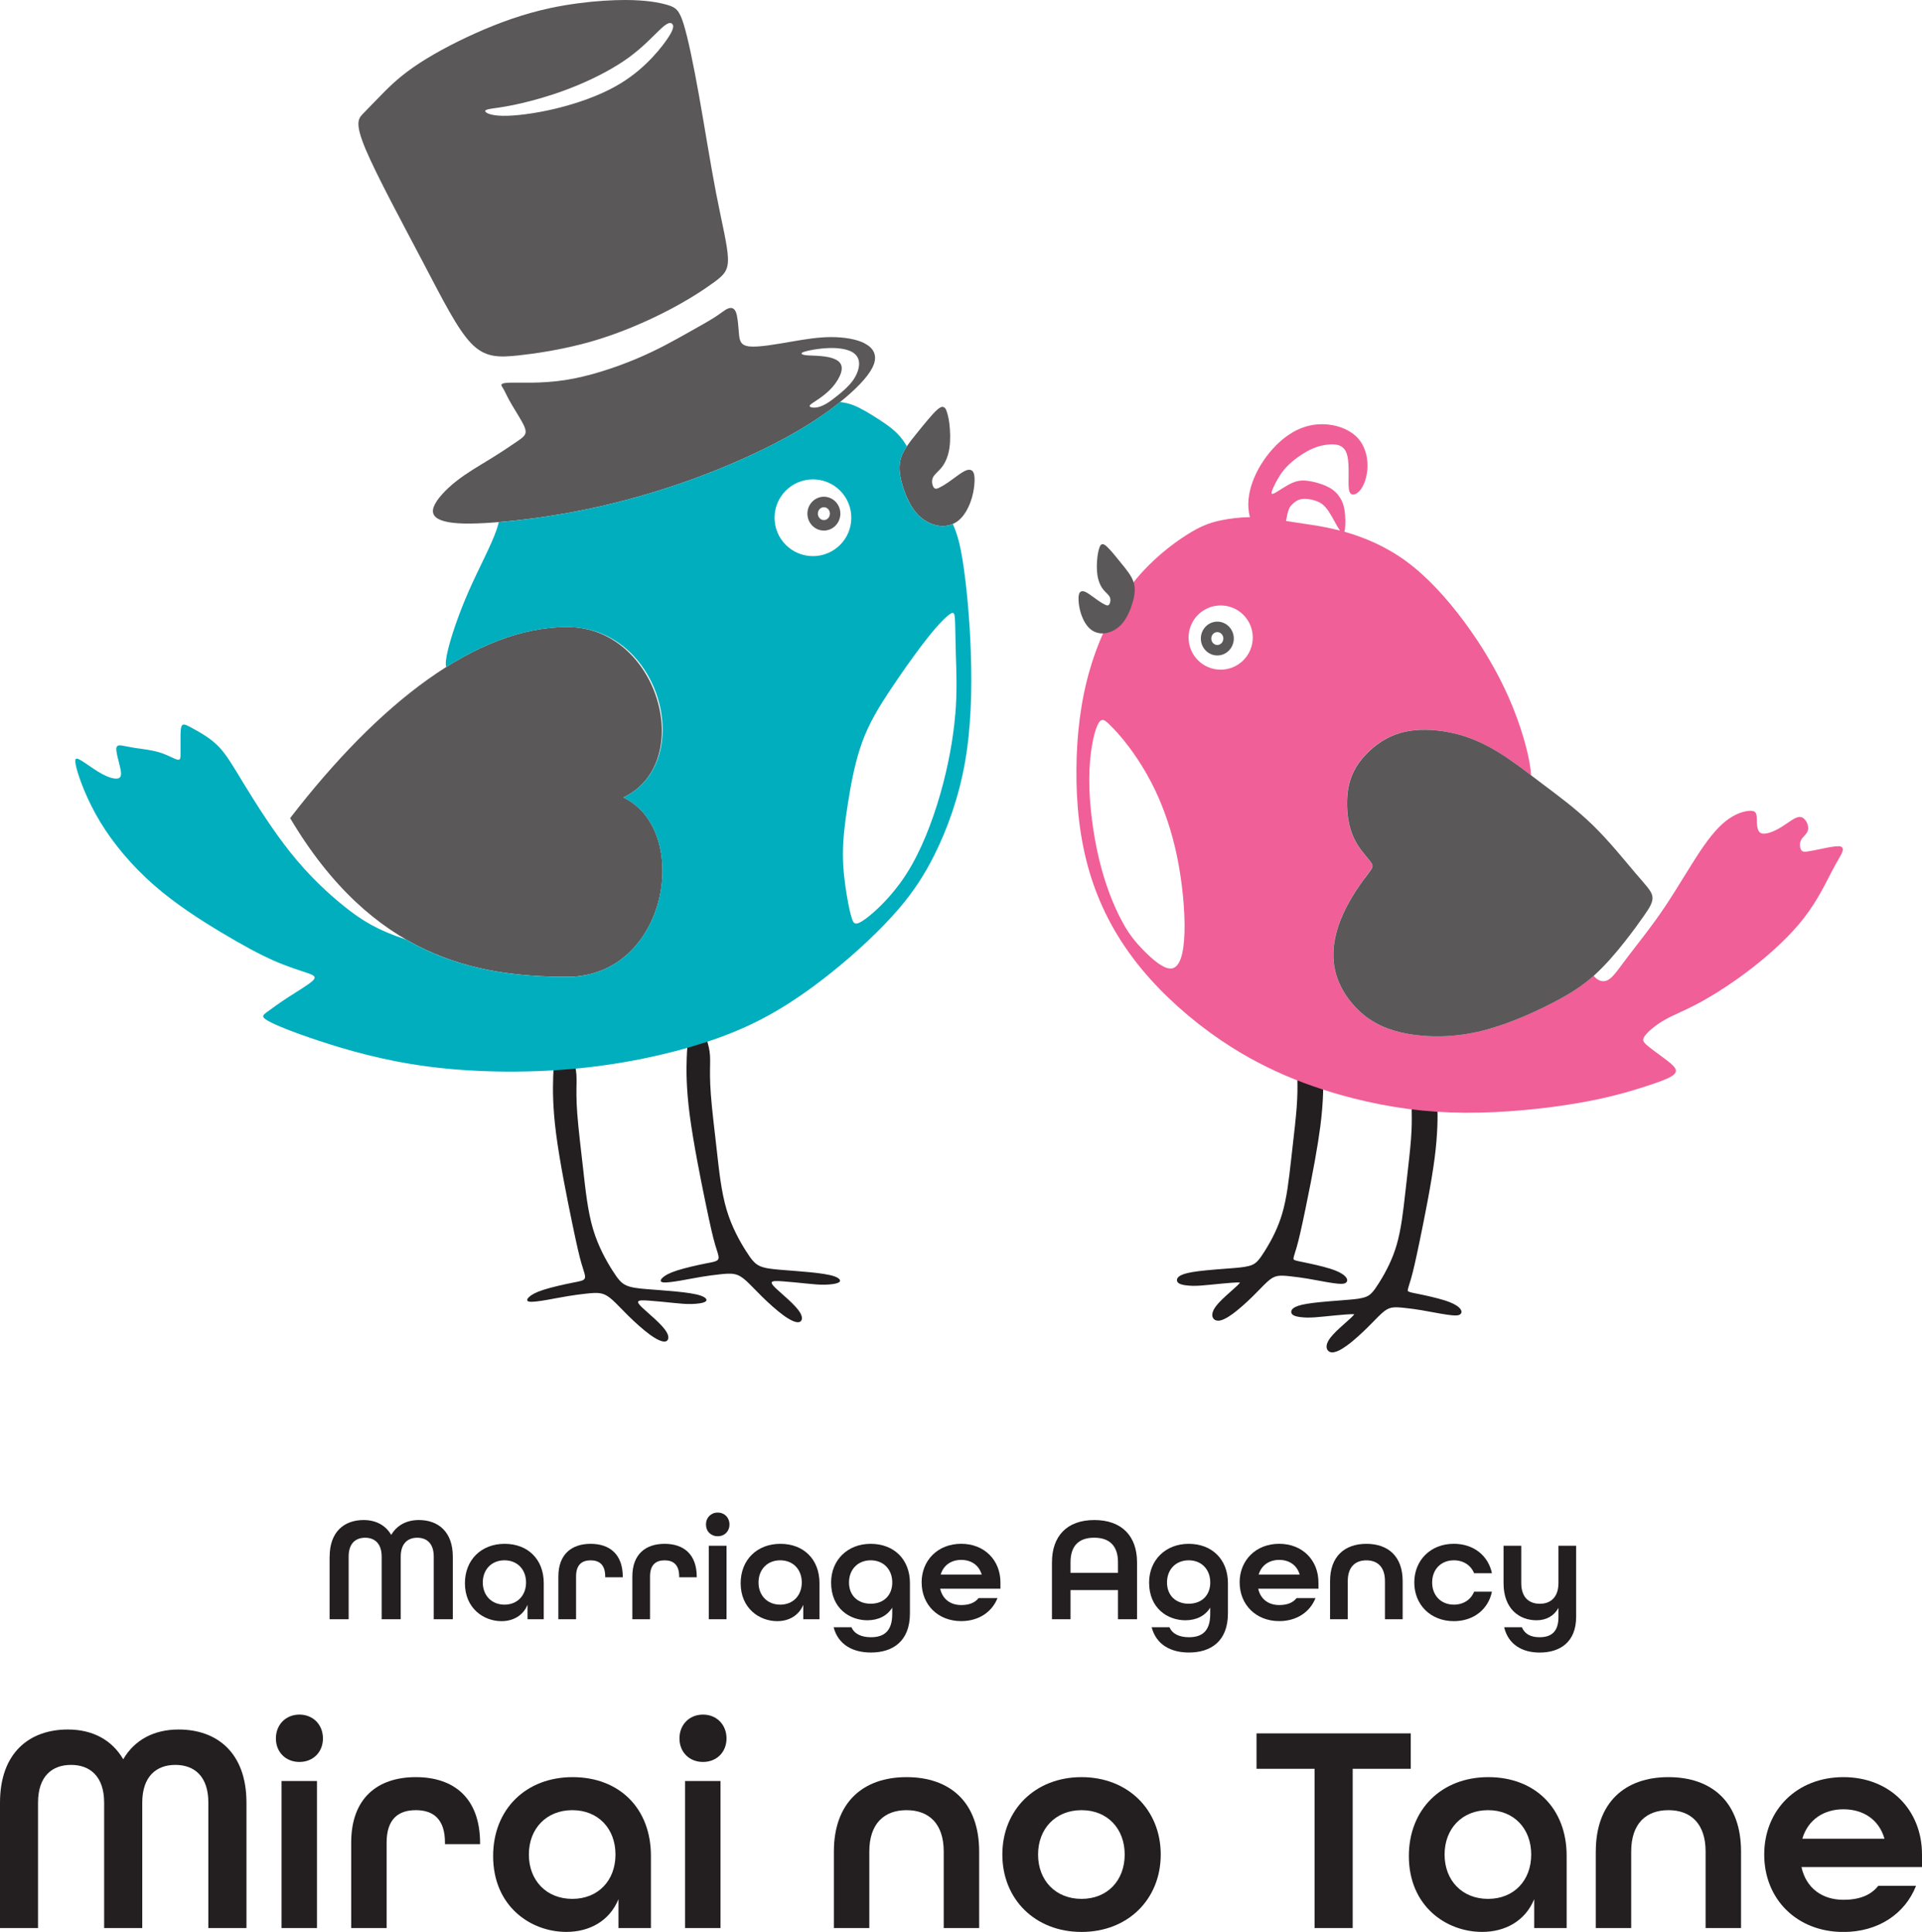 <?xml version="1.0" encoding="UTF-8"?>
<svg id="design" xmlns="http://www.w3.org/2000/svg" viewBox="0 0 566.93 569.85">
  <defs>
    <style>
      .cls-1 {
        fill: #00aebe;
      }

      .cls-1, .cls-2, .cls-3, .cls-4 {
        fill-rule: evenodd;
      }

      .cls-2, .cls-5 {
        fill: #5a5859;
      }

      .cls-6, .cls-3 {
        fill: #231f20;
      }

      .cls-4 {
        fill: #f05f97;
      }
    </style>
  </defs>
  <g>
    <path class="cls-6" d="M97.24,459.15c0-7.37,4.35-10.79,10-10.79,3.64,0,6.49,1.54,8.16,4.39,1.67-2.85,4.52-4.39,8.16-4.39,5.66,0,10,3.42,10,10.79v18.47h-5.62v-18.47c0-3.95-2.11-5.57-4.87-5.57s-4.87,1.67-4.87,5.57v18.47h-5.62v-18.47c0-3.91-2.1-5.57-4.87-5.57s-4.87,1.62-4.87,5.57v18.47h-5.62v-18.47Z"/>
    <path class="cls-6" d="M137.14,467c0-6.89,4.82-11.62,11.71-11.62s11.54,4.61,11.54,11.58v10.66h-4.78v-4.26c-1.32,3.2-4.26,4.83-7.68,4.83-5.26,0-10.79-3.77-10.79-11.19ZM155.17,466.78c0-3.82-2.55-6.54-6.36-6.54s-6.4,2.72-6.4,6.54,2.59,6.54,6.4,6.54,6.36-2.72,6.36-6.54Z"/>
    <path class="cls-6" d="M164.7,465.03c0-6.53,3.86-9.65,9.52-9.65s9.48,3.12,9.48,9.74v.13h-5.18v-.22c0-3.51-1.75-4.78-4.3-4.78s-4.3,1.27-4.3,4.78v12.59h-5.22v-12.59Z"/>
    <path class="cls-6" d="M186.52,465.03c0-6.53,3.86-9.65,9.52-9.65s9.48,3.12,9.48,9.74v.13h-5.18v-.22c0-3.51-1.75-4.78-4.3-4.78s-4.3,1.27-4.3,4.78v12.59h-5.22v-12.59Z"/>
    <path class="cls-6" d="M208.24,449.67c0-2.01,1.45-3.51,3.47-3.51s3.46,1.49,3.46,3.51-1.44,3.47-3.46,3.47-3.47-1.45-3.47-3.47ZM209.08,455.95h5.22v21.67h-5.22v-21.67Z"/>
    <path class="cls-6" d="M218.47,467c0-6.89,4.83-11.62,11.72-11.62s11.53,4.61,11.53,11.58v10.66h-4.78v-4.26c-1.32,3.2-4.26,4.83-7.68,4.83-5.26,0-10.79-3.77-10.79-11.19ZM236.5,466.78c0-3.82-2.54-6.54-6.36-6.54s-6.4,2.72-6.4,6.54,2.59,6.54,6.4,6.54,6.36-2.72,6.36-6.54Z"/>
    <path class="cls-6" d="M245.9,479.99h5.26c.87,2.01,2.98,2.94,5.74,2.94,3.86,0,6.28-1.8,6.28-6.84v-1.89c-1.49,2.41-4.08,3.73-7.33,3.73-5.18,0-10.7-3.47-10.7-11.14,0-6.58,4.82-11.41,11.67-11.41s11.58,4.56,11.58,11.58v8.95c0,8.29-5.14,11.53-11.5,11.53-5.39,0-9.65-2.32-11.01-7.45ZM263.19,466.78c0-3.82-2.55-6.54-6.36-6.54s-6.4,2.72-6.4,6.54,2.59,6.27,6.4,6.27,6.36-2.46,6.36-6.27Z"/>
    <path class="cls-6" d="M271.85,466.78c0-6.58,4.82-11.41,11.67-11.41s11.58,4.83,11.58,11.41v1.84h-17.77c.7,3.16,3.11,4.82,6.19,4.82,2.33,0,4.04-.66,5.14-2.06h5.57c-1.62,4.13-5.57,6.8-10.7,6.8-6.85,0-11.67-4.83-11.67-11.41ZM289.57,464.46c-.83-2.89-3.2-4.34-6.05-4.34s-5.22,1.49-6.05,4.34h12.1Z"/>
    <path class="cls-6" d="M310.3,460.82c0-7.68,4.38-12.46,12.5-12.46s12.59,4.78,12.59,12.46v16.8h-5.62v-8.6h-14v8.6h-5.48v-16.8ZM329.77,463.93v-3.12c0-4.61-2.28-7.24-7.02-7.24s-6.98,2.63-6.98,7.24v3.12h14Z"/>
    <path class="cls-6" d="M339.7,479.99h5.26c.88,2.01,2.98,2.94,5.75,2.94,3.86,0,6.27-1.8,6.27-6.84v-1.89c-1.49,2.41-4.08,3.73-7.33,3.73-5.18,0-10.7-3.47-10.7-11.14,0-6.58,4.83-11.41,11.67-11.41s11.58,4.56,11.58,11.58v8.95c0,8.29-5.13,11.53-11.49,11.53-5.4,0-9.65-2.32-11.01-7.45ZM356.99,466.78c0-3.82-2.54-6.54-6.36-6.54s-6.4,2.72-6.4,6.54,2.59,6.27,6.4,6.27,6.36-2.46,6.36-6.27Z"/>
    <path class="cls-6" d="M365.65,466.78c0-6.58,4.83-11.41,11.67-11.41s11.58,4.83,11.58,11.41v1.84h-17.77c.7,3.16,3.12,4.82,6.19,4.82,2.33,0,4.04-.66,5.14-2.06h5.57c-1.62,4.13-5.57,6.8-10.7,6.8-6.84,0-11.67-4.83-11.67-11.41ZM383.37,464.46c-.83-2.89-3.2-4.34-6.05-4.34s-5.22,1.49-6.05,4.34h12.1Z"/>
    <path class="cls-6" d="M392.33,466.35c0-7.24,4.3-10.97,10.71-10.97s10.7,3.69,10.7,10.97v11.27h-5.22v-11.27c0-4.13-2.19-6.1-5.48-6.1s-5.49,1.97-5.49,6.1v11.27h-5.22v-11.27Z"/>
    <path class="cls-6" d="M417.17,466.78c0-6.58,4.83-11.41,11.67-11.41,5.88,0,10.18,3.55,11.23,8.68h-5.26c-.92-2.32-3.12-3.81-5.97-3.81-3.82,0-6.4,2.72-6.4,6.54s2.59,6.54,6.4,6.54c2.85,0,5.05-1.49,5.97-3.82h5.26c-1.05,5.14-5.35,8.69-11.23,8.69-6.84,0-11.67-4.83-11.67-11.41Z"/>
    <path class="cls-6" d="M443.68,479.99h5.22c.88,2.01,2.59,2.94,5.22,2.94,3.55,0,5.57-1.71,5.57-5.92v-2.72c-1.32,2.37-3.6,3.64-6.45,3.64-5,0-9.74-3.25-9.74-10.97v-11.01h5.22v11.01c0,4.12,2.19,6.1,5.49,6.1s5.48-2.06,5.48-6.1v-11.01h5.22v20.93c0,7.54-4.78,10.57-10.79,10.57-5.05,0-9.21-2.32-10.44-7.45Z"/>
  </g>
  <g>
    <path class="cls-6" d="M0,531.74c0-14.75,8.69-21.59,20.02-21.59,7.29,0,13,3.07,16.33,8.78,3.33-5.71,9.04-8.78,16.33-8.78,11.33,0,20.02,6.85,20.02,21.59v36.97h-11.24v-36.97c0-7.9-4.22-11.15-9.75-11.15s-9.75,3.34-9.75,11.15v36.97h-11.24v-36.97c0-7.81-4.21-11.15-9.75-11.15s-9.75,3.25-9.75,11.15v36.97H0v-36.97Z"/>
    <path class="cls-6" d="M81.38,512.78c0-4.04,2.9-7.03,6.94-7.03s6.94,2.99,6.94,7.03-2.9,6.94-6.94,6.94-6.94-2.9-6.94-6.94ZM83.05,525.34h10.45v43.37h-10.45v-43.37Z"/>
    <path class="cls-6" d="M103.59,543.52c0-13.08,7.73-19.32,19.06-19.32s18.96,6.24,18.96,19.49v.27h-10.36v-.44c0-7.03-3.51-9.58-8.6-9.58s-8.61,2.55-8.61,9.58v25.2h-10.45v-25.2Z"/>
    <path class="cls-6" d="M145.46,547.47c0-13.79,9.66-23.27,23.45-23.27s23.09,9.22,23.09,23.18v21.33h-9.57v-8.51c-2.63,6.41-8.52,9.65-15.37,9.65-10.54,0-21.6-7.55-21.6-22.38ZM181.55,547.03c0-7.64-5.09-13.09-12.73-13.09s-12.82,5.44-12.82,13.09,5.18,13.08,12.82,13.08,12.73-5.44,12.73-13.08Z"/>
    <path class="cls-6" d="M200.42,512.78c0-4.04,2.9-7.03,6.94-7.03s6.94,2.99,6.94,7.03-2.9,6.94-6.94,6.94-6.94-2.9-6.94-6.94ZM202.08,525.34h10.45v43.37h-10.45v-43.37Z"/>
    <path class="cls-6" d="M245.97,546.15c0-14.49,8.61-21.95,21.43-21.95s21.42,7.38,21.42,21.95v22.56h-10.45v-22.56c0-8.26-4.39-12.21-10.97-12.21s-10.98,3.95-10.98,12.21v22.56h-10.45v-22.56Z"/>
    <path class="cls-6" d="M295.66,547.03c0-13.17,9.66-22.83,23.36-22.83s23.36,9.66,23.36,22.83-9.66,22.83-23.36,22.83-23.36-9.65-23.36-22.83ZM331.75,547.03c0-7.64-5.09-13.09-12.73-13.09s-12.82,5.44-12.82,13.09,5.18,13.08,12.82,13.08,12.73-5.44,12.73-13.08Z"/>
    <path class="cls-6" d="M387.76,521.74h-17.12v-10.45h45.48v10.45h-17.12v46.97h-11.24v-46.97Z"/>
    <path class="cls-6" d="M415.57,547.47c0-13.79,9.66-23.27,23.44-23.27s23.1,9.22,23.1,23.18v21.33h-9.57v-8.51c-2.64,6.41-8.52,9.65-15.37,9.65-10.54,0-21.6-7.55-21.6-22.38ZM451.66,547.03c0-7.64-5.09-13.09-12.73-13.09s-12.82,5.44-12.82,13.09,5.18,13.08,12.82,13.08,12.73-5.44,12.73-13.08Z"/>
    <path class="cls-6" d="M470.71,546.15c0-14.49,8.6-21.95,21.42-21.95s21.42,7.38,21.42,21.95v22.56h-10.45v-22.56c0-8.26-4.39-12.21-10.97-12.21s-10.98,3.95-10.98,12.21v22.56h-10.45v-22.56Z"/>
    <path class="cls-6" d="M520.39,547.03c0-13.17,9.66-22.83,23.36-22.83s23.18,9.66,23.18,22.83v3.69h-35.56c1.4,6.32,6.23,9.66,12.38,9.66,4.65,0,8.08-1.32,10.27-4.12h11.15c-3.25,8.26-11.15,13.61-21.42,13.61-13.7,0-23.36-9.65-23.36-22.83ZM555.87,542.37c-1.67-5.8-6.41-8.69-12.12-8.69s-10.45,2.99-12.12,8.69h24.24Z"/>
  </g>
  <g>
    <path class="cls-5" d="M183.88,235.23c20.26,9.69,13.24,52.89-16.54,52.89-26.96,0-57.41-5.77-81.76-46.8,26.09-33.84,54.8-56.37,81.76-56.37s38.07,39.98,16.54,50.28Z"/>
    <path class="cls-2" d="M255.13,101.32c-2.47-1.31-6.24-1.89-9.94-1.89h-.28c-3.6.03-7.16.6-11.47,1.34-4.42.76-9.65,1.71-12.37,1.42-2.72-.29-2.94-1.82-3.12-3.92-.18-2.1-.33-4.79-.87-6.17-.54-1.38-1.49-1.45-2.43-1.05-.94.4-1.88,1.27-3.74,2.47-1.85,1.2-4.61,2.72-8.34,4.82-3.74,2.1-8.46,4.79-14.73,7.44-6.27,2.65-14.11,5.26-21.26,6.35-7.14,1.09-13.6.65-16.5.76-2.9.11-2.25.76-1.7,1.64.54.87.98,1.96,1.81,3.48.83,1.52,2.07,3.48,3.08,5.19,1.02,1.7,1.81,3.16,1.78,4.21-.04,1.05-.91,1.7-2.76,2.97-1.85,1.27-4.68,3.16-7.87,5.12-3.19,1.96-6.75,3.99-9.87,6.46-3.12,2.46-5.8,5.37-6.6,7.51-.8,2.14.29,3.52,3.12,4.28,2.83.76,7.4.91,14.65.36,7.26-.54,17.2-1.78,27.5-3.92,10.3-2.14,20.97-5.19,31.05-8.85,10.08-3.66,19.59-7.94,27.21-12.08,5.34-2.9,9.75-5.72,13.43-8.44,1.58-1.16,3.02-2.3,4.34-3.42,4.42-3.74,7.54-7.22,8.52-9.98.98-2.76-.18-4.79-2.65-6.09ZM251.5,112.33c-1.2,1.65-2.87,3.07-4.29,4.22-.84.67-1.59,1.26-2.29,1.75-.49.35-.96.65-1.42.9-1.1.62-2.1.97-3.03,1.03-.93.07-1.79-.15-1.62-.59.17-.43,1.37-1.09,2.71-2.01,1.1-.76,2.3-1.7,3.36-2.78.23-.23.45-.47.67-.72,1.2-1.38,2.11-2.94,2.49-4.21.38-1.27.23-2.25-.4-2.99-.57-.67-1.53-1.14-2.76-1.46l-.43-.1c-1.43-.31-3.18-.42-4.48-.47-1.31-.06-2.18-.06-2.87-.22-.69-.16-1.2-.49.07-.92,1.27-.43,4.32-.98,7.06-1.09l.65-.02c2.47-.04,4.64.3,6.11,1.01,1.59.78,2.36,2.02,2.38,3.58.02,1.56-.71,3.45-1.91,5.1Z"/>
    <path class="cls-2" d="M276.21,121.07c-1.42,1.33-3.74,4.2-5.78,6.73-2.05,2.54-3.83,4.75-4.61,7.09-.78,2.34-.56,4.81.23,7.71.8,2.9,2.18,6.24,4.1,8.54,1.92,2.3,4.39,3.58,6.66,3.92,2.27.35,4.34-.24,5.93-1.54,1.6-1.3,2.72-3.34,3.45-5.24.73-1.9,1.05-3.68,1.2-5.22.15-1.54.11-2.85-.22-3.61-.33-.76-.95-.98-1.65-.86-.71.13-1.51.6-2.52,1.3-1.01.71-2.25,1.65-3.3,2.38-1.05.73-1.92,1.23-2.62,1.57-.7.34-1.24.5-1.66-.06-.41-.56-.72-1.86-.25-2.9.47-1.04,1.71-1.84,2.72-3.18,1.02-1.34,1.82-3.23,2.16-5.55.35-2.32.23-5.08,0-7.06-.24-1.98-.6-3.17-.85-3.86-.25-.69-.4-.87-.73-1.07-.33-.2-.83-.42-2.25.91Z"/>
    <path class="cls-2" d="M211.3,57.39c-1.67-8.63-3.41-19.66-5.08-29.02-1.67-9.36-3.27-17.05-4.57-21.26-1.3-4.21-2.32-4.93-4.79-5.66-2.47-.72-6.39-1.45-12.48-1.45-3.86,0-8.6.29-13.52.93-2.85.37-5.76.85-8.6,1.46-7.76,1.67-15.02,4.28-21.98,7.4-6.97,3.12-13.64,6.75-18.5,10.15-4.86,3.41-7.91,6.61-10.08,8.85-2.18,2.25-3.49,3.56-4.72,4.86-1.23,1.31-2.4,2.61.87,10.38,3.27,7.76,10.96,21.98,16.91,33.3,5.95,11.32,10.16,19.73,14.22,23.94,4.06,4.21,7.98,4.21,14,3.56,4.97-.54,11.36-1.52,17.89-3.15,1.39-.35,2.78-.72,4.17-1.13,7.91-2.32,15.6-5.66,21.76-8.85,6.17-3.19,10.81-6.24,13.79-8.42,2.98-2.18,4.28-3.49,4.13-7.26-.14-3.77-1.74-10.01-3.41-18.64ZM198.46,8.49c-.22.72-.73,1.74-1.96,3.48-1.23,1.74-3.19,4.21-5.88,6.78-2.68,2.58-6.1,5.26-10.74,7.62-2.68,1.36-5.77,2.61-9.03,3.69-2.39.79-4.87,1.49-7.33,2.07-5.84,1.38-11.64,2.11-15.31,2.03-3.66-.07-5.19-.95-5.08-1.45.11-.51,1.85-.65,4.24-1.01,2.39-.36,5.45-.94,9.32-1.96,3.88-1.01,8.6-2.47,13.79-4.64l.37-.15c5.08-2.15,10.58-5,14.9-8.19,4.42-3.27,7.62-6.89,9.54-8.6,1.92-1.71,2.58-1.48,2.94-1.16.36.32.44.76.22,1.49Z"/>
    <path class="cls-3" d="M163.17,317.92c-.11,3.12-.18,8.46.87,16.57,1.05,8.11,3.23,19,4.68,26,1.45,7,2.18,10.12,2.83,12.33.65,2.21,1.24,3.52.95,4.24-.29.73-1.45.87-3.81,1.34-2.36.47-5.92,1.27-8.31,2.03-2.39.76-3.63,1.49-4.32,2.14-.69.65-.83,1.24.11,1.38.94.14,2.98-.14,5.08-.51,2.1-.36,4.28-.8,6.24-1.12,1.96-.33,3.7-.55,5.33-.73,1.63-.18,3.16-.33,4.42-.08,1.27.26,2.29.91,3.52,2.03,1.23,1.12,2.69,2.72,4.61,4.61,1.92,1.89,4.32,4.06,6.31,5.51,2,1.45,3.59,2.18,4.53,2.04.94-.15,1.24-1.16.58-2.47-.65-1.31-2.25-2.9-3.7-4.24-1.45-1.34-2.76-2.43-3.66-3.3-.91-.87-1.42-1.52-1.13-1.85.29-.33,1.38-.33,3.34-.18,1.96.14,4.79.43,6.96.65,2.18.22,3.7.37,5.37.33,1.67-.04,3.48-.26,4.14-.73.66-.47.14-1.2-1.41-1.74-1.56-.54-4.17-.91-7.11-1.2-2.94-.29-6.21-.51-8.82-.72-2.61-.22-4.57-.44-6.02-1.09-1.45-.65-2.4-1.74-4.1-4.42-1.71-2.69-4.17-6.97-5.73-12.23-1.56-5.26-2.22-11.5-2.9-17.6-.69-6.09-1.42-12.04-1.74-16.36-.33-4.32-.25-7-.22-8.97.03-1.96.01-3.2-.39-5.01-.4-1.81-1.18-4.2-2.19-5.25-1.01-1.05-2.25-.76-2.93.07-.69.83-.83,2.22-.98,3.35-.15,1.14-.3,2.04-.41,5.16Z"/>
    <path class="cls-3" d="M202.56,312.22c-.11,3.12-.18,8.46.87,16.57,1.06,8.11,3.23,19,4.68,26,1.45,7,2.18,10.12,2.83,12.33.65,2.21,1.24,3.52.95,4.24-.29.73-1.45.87-3.81,1.34-2.36.47-5.92,1.27-8.31,2.03-2.39.76-3.63,1.49-4.32,2.14-.69.65-.84,1.23.11,1.38.94.14,2.98-.15,5.08-.5,2.1-.36,4.28-.8,6.24-1.12,1.96-.33,3.7-.55,5.33-.73,1.63-.18,3.16-.33,4.43-.08,1.27.25,2.29.91,3.52,2.03,1.23,1.12,2.68,2.72,4.61,4.61,1.92,1.89,4.32,4.06,6.31,5.51,2,1.45,3.59,2.18,4.53,2.03.94-.15,1.24-1.16.58-2.47-.65-1.3-2.25-2.9-3.7-4.24-1.45-1.34-2.76-2.43-3.66-3.3-.91-.87-1.42-1.53-1.13-1.85.29-.33,1.38-.33,3.34-.18,1.96.14,4.79.43,6.96.65,2.18.22,3.7.37,5.37.33,1.67-.04,3.48-.26,4.14-.73.65-.47.14-1.2-1.41-1.74-1.56-.54-4.17-.91-7.11-1.2-2.94-.29-6.21-.51-8.82-.73-2.61-.22-4.57-.44-6.02-1.09-1.45-.65-2.4-1.74-4.1-4.43-1.71-2.68-4.17-6.96-5.73-12.22-1.56-5.26-2.22-11.5-2.9-17.6-.69-6.09-1.42-12.04-1.74-16.36-.33-4.32-.25-7.01-.22-8.97.03-1.96.01-3.2-.39-5.01-.4-1.81-1.18-4.2-2.19-5.25-1.01-1.05-2.25-.76-2.93.07-.69.83-.83,2.22-.98,3.35-.15,1.14-.3,2.04-.41,5.16Z"/>
    <path class="cls-1" d="M286.38,192.79c-.36-10.74-1.38-21.04-2.47-27.72-.78-4.79-1.6-7.72-2.86-10.51-1.27.56-2.71.75-4.25.51-2.27-.35-4.74-1.62-6.66-3.92-1.92-2.3-3.3-5.64-4.1-8.54-.34-1.26-.58-2.43-.67-3.55-.06-.7-.06-1.39,0-2.05.07-.72.21-1.42.44-2.11.37-1.1.95-2.18,1.69-3.28-.61-.99-1.21-1.88-1.88-2.68l-.26-.3c-1.77-2.03-3.99-3.55-6.35-5.07-2.47-1.59-5.08-3.19-7.33-4.06-1.3-.5-2.48-.76-3.89-.92-2.32,1.87-4.97,3.79-8.02,5.77-2.49,1.61-5.25,3.25-8.31,4.91-7.62,4.14-17.12,8.42-27.21,12.08-10.08,3.66-20.75,6.71-31.05,8.85-9.65,2-18.98,3.22-26.08,3.81-.16.68-.36,1.41-.64,2.22-1.52,4.5-5.15,11.18-8.13,17.92-2.98,6.75-5.3,13.57-6.31,17.92-.51,2.17-.69,3.72-.43,4.69,12-7.56,24.02-11.8,35.71-11.8,27.85,0,38.07,39.98,16.54,50.28,20.26,9.69,13.24,52.89-16.54,52.89-15.34,0-31.8-1.87-47.63-11.03-8.41-2.75-13.05-5.66-18.12-9.72-5.08-4.06-10.6-9.29-15.82-15.82-5.22-6.53-10.16-14.37-13.57-19.95-3.41-5.58-5.3-8.93-7.69-11.39-2.39-2.47-5.3-4.06-7.26-5.15-1.96-1.09-2.98-1.67-3.48-1.16-.51.51-.51,2.11-.51,3.77v4.65c0,1.23,0,1.96-.94,1.74-.94-.22-2.83-1.38-5.15-2.1-2.32-.73-5.08-1.02-7.04-1.31-1.96-.29-3.12-.58-4.06-.73-.94-.15-1.67-.15-1.74.87-.07,1.02.51,3.05.94,4.79.44,1.74.72,3.19.07,3.77-.65.58-2.25.29-3.92-.43-1.67-.73-3.41-1.89-4.79-2.83-1.38-.94-2.4-1.67-3.26-2.1-.87-.43-1.6-.58-.8,2.54.8,3.12,3.12,9.51,7.04,15.96,3.92,6.46,9.43,12.99,15.82,18.58,6.38,5.59,13.64,10.23,19.81,13.93,6.17,3.7,11.24,6.46,15.53,8.35,4.28,1.88,7.76,2.9,9.86,3.63,2.1.72,2.83,1.16,1.6,2.32-1.23,1.16-4.43,3.05-7.11,4.79-2.69,1.74-4.86,3.34-6.24,4.35-1.38,1.01-1.96,1.45.22,2.68,2.18,1.23,7.11,3.27,15.02,5.88,7.91,2.61,18.79,5.81,31.92,7.55,13.13,1.74,28.51,2.03,42.95.73,14.44-1.3,27.94-4.21,38.89-7.76,10.96-3.55,19.37-7.77,28.15-13.79,1.25-.86,2.51-1.75,3.76-2.67,7.57-5.56,15.12-12.18,20.9-18.15,1.7-1.76,3.25-3.46,4.68-5.14,4.23-5,7.4-9.86,10.27-15.61,3.84-7.69,7.18-16.98,9-27.21,1.81-10.23,2.11-21.4,1.74-32.14ZM239.79,164.04c-6.25,0-11.32-5.06-11.32-11.32s5.07-11.32,11.32-11.32,11.32,5.06,11.32,11.32-5.06,11.32-11.32,11.32ZM281.77,210.71c-.58,7.04-2.03,15.16-4.42,23.51-2.39,8.34-5.73,16.91-9.97,23.54-.65,1.02-1.32,1.99-2,2.91-3.77,5.11-7.83,8.75-10.22,10.47-2.83,2.03-3.34,1.38-3.84-.11-.51-1.49-1.02-3.81-1.56-7.07-.54-3.26-1.12-7.47-1.12-12.01s.58-9.4,1.49-15.13c.9-5.73,2.14-12.33,4.21-17.99,2.07-5.66,4.97-10.38,8.45-15.6.84-1.26,1.71-2.55,2.6-3.84,2.79-4.05,5.7-8.08,8.1-11.1,3.15-3.99,5.41-6.24,6.64-7.11,1.23-.87,1.45-.36,1.56,1.64.11,1.99.11,5.48.25,10.19.14,4.71.43,10.66-.15,17.7Z"/>
    <path class="cls-5" d="M243.02,156.5c-2.68,0-4.86-2.24-4.86-4.99s2.18-4.99,4.86-4.99,4.86,2.24,4.86,4.99-2.18,4.99-4.86,4.99ZM243.02,149.61c-.98,0-1.78.85-1.78,1.9s.8,1.9,1.78,1.9,1.78-.85,1.78-1.9-.8-1.9-1.78-1.9Z"/>
    <g>
      <path class="cls-3" d="M389.68,316.84c.1,2.89.17,7.84-.81,15.36-.98,7.52-3,17.61-4.34,24.1-1.34,6.49-2.02,9.38-2.62,11.43-.61,2.05-1.15,3.26-.88,3.94.27.67,1.35.81,3.53,1.25,2.19.44,5.48,1.18,7.7,1.88,2.22.71,3.36,1.38,4,1.99.64.6.77,1.14-.1,1.28-.87.13-2.76-.13-4.71-.47-1.95-.34-3.97-.74-5.78-1.04-1.82-.3-3.43-.51-4.94-.67-1.51-.17-2.93-.31-4.1-.07-1.18.24-2.12.84-3.26,1.88-1.14,1.04-2.49,2.52-4.27,4.27-1.78,1.75-4,3.77-5.85,5.11-1.85,1.34-3.33,2.02-4.2,1.89-.87-.14-1.14-1.08-.54-2.29.6-1.21,2.09-2.69,3.43-3.93,1.34-1.24,2.55-2.25,3.39-3.06.84-.81,1.31-1.41,1.04-1.71-.27-.3-1.28-.3-3.09-.17-1.82.13-4.44.4-6.45.6-2.02.2-3.43.34-4.98.31-1.55-.04-3.23-.24-3.83-.67-.61-.44-.13-1.11,1.31-1.62,1.45-.51,3.87-.84,6.59-1.11,2.72-.27,5.75-.47,8.17-.67,2.42-.2,4.24-.41,5.58-1.01,1.34-.61,2.22-1.62,3.8-4.1,1.58-2.49,3.87-6.46,5.31-11.33,1.45-4.87,2.05-10.66,2.69-16.31.64-5.65,1.31-11.16,1.61-15.16.3-4,.23-6.49.21-8.31-.03-1.82,0-2.97.36-4.65.37-1.68,1.1-3.9,2.03-4.87.93-.97,2.08-.7,2.72.07.64.77.77,2.05.91,3.11.14,1.05.27,1.89.37,4.78Z"/>
      <path class="cls-6" d="M359.27,389.55c-.11,0-.22,0-.32-.02-.52-.08-.94-.37-1.17-.82-.32-.61-.25-1.43.19-2.31.67-1.34,2.25-2.9,3.56-4.1.66-.61,1.29-1.17,1.86-1.67.58-.52,1.1-.98,1.53-1.38.51-.49.74-.78.85-.94-.35-.05-1.18-.03-2.45.06-1.6.12-3.84.34-5.73.53l-.71.07c-2.12.21-3.51.33-5.05.31-1.19-.03-3.3-.17-4.17-.79-.37-.27-.55-.65-.49-1.05.09-.63.77-1.19,1.95-1.6,1.31-.46,3.38-.81,6.73-1.14,1.9-.19,3.96-.34,5.85-.49l2.33-.18c2.26-.19,4.09-.38,5.39-.96,1.17-.53,1.97-1.4,3.54-3.88,2.44-3.84,4.15-7.5,5.24-11.18,1.37-4.62,1.99-10.14,2.59-15.48l.47-4.14c.51-4.39.98-8.55,1.22-11.72.28-3.71.24-6.12.21-7.88v-.37c-.03-1.8-.02-3.02.37-4.79.19-.88.92-3.83,2.18-5.15.67-.69,1.35-.86,1.84-.8.66.02,1.3.36,1.76.91.71.86.88,2.18,1.02,3.24l.06.47c.12.93.25,1.89.34,4.53h0c.11,3.11.14,8.1-.81,15.46-.74,5.67-2.16,13.57-4.35,24.14-1.28,6.2-2,9.3-2.63,11.48-.15.51-.29.96-.42,1.37-.32,1-.6,1.87-.47,2.18.12.3,1.15.5,2.45.76l.65.13c1.14.23,5.08,1.05,7.77,1.9,2.02.64,3.4,1.34,4.23,2.12.58.55.8,1.07.66,1.53-.09.28-.35.64-1.08.75-.8.13-2.26-.02-4.9-.47-.89-.15-1.8-.32-2.7-.49-1.06-.2-2.1-.39-3.08-.55-1.57-.26-3.13-.47-4.91-.67-1.57-.17-2.87-.29-3.92-.08-.99.2-1.83.69-2.98,1.74-.64.58-1.34,1.3-2.15,2.13-.63.65-1.33,1.36-2.1,2.12-2.15,2.11-4.3,3.99-5.91,5.17-1.84,1.34-3.29,2.02-4.32,2.02ZM365.07,377.11c1.01,0,1.46.14,1.74.45.72.81-.41,1.89-1.08,2.53-.43.41-.96.89-1.56,1.41-.56.5-1.18,1.05-1.84,1.66-1.14,1.05-2.71,2.58-3.3,3.76-.31.61-.3,1.05-.2,1.25.04.07.1.16.3.19.26.03,1.29.02,3.77-1.78,1.56-1.14,3.67-2.98,5.78-5.06.77-.75,1.46-1.46,2.09-2.11.83-.85,1.55-1.58,2.2-2.18,1.31-1.2,2.34-1.78,3.54-2.02,1.22-.24,2.6-.12,4.28.06,1.81.2,3.39.41,4.98.68.99.16,2.04.36,3.1.56.89.17,1.79.34,2.68.49.88.15,3.55.6,4.52.47.01,0,.02,0,.03,0-.05-.07-.13-.15-.24-.27-.69-.66-1.93-1.26-3.78-1.85-2.63-.84-6.51-1.64-7.64-1.86l-.64-.13c-1.97-.38-2.96-.58-3.32-1.47-.28-.71,0-1.56.44-2.98.13-.4.27-.85.42-1.34.63-2.14,1.33-5.22,2.61-11.38,2.18-10.54,3.6-18.41,4.33-24.06.94-7.27.91-12.19.81-15.26h0c-.09-2.58-.21-3.52-.33-4.42l-.06-.48c-.12-.95-.26-2.03-.76-2.63-.24-.29-.57-.47-.89-.48-.32-.05-.65.14-.95.44-.83.87-1.53,3.01-1.88,4.59-.35,1.58-.37,2.64-.35,4.51v.37c.04,1.79.08,4.23-.21,8-.24,3.2-.72,7.36-1.23,11.77l-.47,4.14c-.61,5.4-1.23,10.97-2.63,15.69-1.12,3.79-2.88,7.55-5.38,11.48-1.54,2.42-2.49,3.62-4.05,4.32-1.47.66-3.4.86-5.77,1.06l-2.33.18c-1.89.15-3.93.3-5.83.49-2.02.2-4.88.53-6.45,1.08-.86.3-1.15.6-1.18.68.36.14,1.6.43,3.52.47,1.52,0,2.84-.1,4.9-.31l.71-.07c1.9-.19,4.15-.41,5.76-.53.77-.06,1.37-.09,1.84-.09Z"/>
    </g>
    <g>
      <path class="cls-3" d="M423.39,326.19c.1,2.89.17,7.84-.81,15.36-.98,7.52-3,17.61-4.34,24.1-1.34,6.49-2.02,9.38-2.62,11.43-.6,2.05-1.15,3.26-.88,3.93.27.67,1.35.81,3.53,1.25,2.19.44,5.48,1.18,7.7,1.88,2.22.7,3.37,1.38,4,1.98.64.6.77,1.14-.1,1.28-.87.13-2.76-.14-4.71-.47-1.95-.34-3.97-.74-5.78-1.04-1.82-.3-3.43-.51-4.94-.67-1.51-.17-2.93-.31-4.1-.07-1.18.24-2.12.84-3.26,1.88-1.14,1.04-2.49,2.52-4.27,4.27-1.78,1.75-4,3.77-5.85,5.11-1.85,1.34-3.33,2.02-4.2,1.89-.87-.14-1.14-1.08-.54-2.29.61-1.21,2.09-2.69,3.43-3.93,1.35-1.24,2.55-2.25,3.39-3.06.84-.81,1.31-1.41,1.04-1.72-.27-.3-1.28-.3-3.09-.17-1.82.13-4.44.4-6.45.6-2.02.2-3.43.34-4.98.31-1.55-.03-3.23-.24-3.83-.67-.61-.44-.13-1.11,1.31-1.61,1.45-.5,3.87-.84,6.59-1.11,2.72-.27,5.75-.47,8.17-.67,2.42-.2,4.24-.4,5.58-1.01,1.35-.61,2.22-1.62,3.8-4.1,1.58-2.49,3.87-6.46,5.31-11.33,1.45-4.88,2.05-10.66,2.69-16.31.64-5.65,1.31-11.16,1.62-15.16.3-4,.23-6.49.21-8.31-.03-1.82,0-2.97.36-4.65.37-1.68,1.09-3.9,2.03-4.87.93-.97,2.08-.7,2.72.07.64.77.77,2.05.91,3.11.14,1.06.28,1.89.37,4.78Z"/>
      <path class="cls-6" d="M392.97,398.9c-.11,0-.21,0-.31-.02-.53-.08-.94-.37-1.17-.82-.31-.61-.25-1.43.19-2.31.67-1.34,2.26-2.9,3.56-4.1.65-.6,1.28-1.15,1.84-1.65.59-.52,1.12-.99,1.55-1.4.51-.49.74-.78.85-.94-.35-.05-1.18-.03-2.45.07-1.56.11-3.72.33-5.58.51l-.87.09c-2.12.21-3.48.33-5.05.31-.95-.02-3.27-.14-4.16-.78-.37-.27-.55-.65-.49-1.05.09-.63.77-1.19,1.95-1.6,1.31-.46,3.39-.81,6.73-1.14,1.86-.18,3.86-.34,5.71-.48l2.47-.2c2.18-.18,4.09-.37,5.39-.96,1.18-.53,1.97-1.4,3.55-3.88,2.43-3.83,4.15-7.49,5.24-11.18,1.37-4.59,1.98-10.09,2.58-15.41l.48-4.22c.5-4.4.98-8.55,1.22-11.73.28-3.67.24-6.08.21-7.84v-.42c-.03-1.8-.02-3.02.37-4.79.19-.87.91-3.82,2.18-5.15.67-.69,1.38-.8,1.84-.8.66.03,1.3.36,1.76.91.72.87.88,2.19,1.02,3.26l.06.45c.12.93.25,1.89.34,4.53h0c.11,3.1.14,8.07-.81,15.46-.98,7.51-2.95,17.37-4.35,24.14-1.28,6.2-2,9.31-2.63,11.48-.15.5-.29.95-.42,1.36-.32,1.01-.6,1.88-.48,2.19.12.3,1.14.5,2.43.76l.67.13c2.33.47,5.59,1.21,7.77,1.9,2.02.64,3.4,1.33,4.23,2.11.58.55.8,1.06.66,1.53-.09.28-.35.64-1.07.76-.8.12-2.27-.02-4.9-.47-.88-.15-1.78-.32-2.67-.48-1.07-.2-2.12-.39-3.11-.56-1.58-.27-3.14-.48-4.91-.67-1.51-.16-2.85-.29-3.92-.08-.99.2-1.82.69-2.98,1.74-.63.57-1.32,1.28-2.12,2.1-.64.66-1.35,1.38-2.14,2.15-1.26,1.24-3.71,3.57-5.91,5.17-1.84,1.34-3.3,2.02-4.33,2.02ZM398.8,386.46c1,0,1.45.14,1.72.45.72.81-.4,1.88-1.08,2.53-.44.42-.98.9-1.58,1.43-.56.49-1.17,1.04-1.82,1.63-1.13,1.05-2.71,2.58-3.3,3.76-.3.61-.3,1.05-.2,1.25.04.07.11.16.31.2.25.03,1.28.02,3.77-1.78,1.56-1.14,3.67-2.98,5.78-5.06.79-.77,1.48-1.49,2.12-2.14.81-.83,1.52-1.56,2.17-2.15,1.31-1.2,2.34-1.79,3.55-2.03,1.23-.24,2.67-.11,4.28.07,1.79.19,3.37.41,4.98.68,1,.17,2.06.36,3.13.56.88.17,1.77.33,2.65.48,1.53.26,3.66.59,4.52.47,0,0,.02,0,.03,0-.05-.07-.13-.16-.24-.27-.69-.65-1.96-1.27-3.78-1.85-2.13-.68-5.34-1.41-7.64-1.86l-.67-.13c-1.89-.37-2.93-.58-3.29-1.47-.28-.71,0-1.56.45-2.98.13-.4.27-.84.42-1.34.62-2.13,1.33-5.22,2.61-11.38.8-3.89,3.25-15.72,4.33-24.05.95-7.31.91-12.21.8-15.27h0c-.09-2.58-.21-3.52-.33-4.42l-.06-.46c-.12-.96-.26-2.05-.76-2.66-.24-.29-.57-.47-.9-.48-.36,0-.65.14-.95.44-.84.87-1.53,3.02-1.88,4.58-.35,1.59-.37,2.64-.35,4.52v.42c.03,1.78.07,4.22-.21,7.95-.24,3.2-.72,7.36-1.23,11.77l-.48,4.22c-.6,5.37-1.23,10.91-2.62,15.61-1.13,3.8-2.89,7.56-5.38,11.48-1.5,2.37-2.49,3.62-4.06,4.32-1.47.66-3.4.86-5.77,1.06l-2.48.19c-1.84.14-3.83.3-5.68.48-2.01.2-4.87.53-6.45,1.08-.86.3-1.15.6-1.18.68.36.15,1.6.43,3.52.47,1.48,0,2.83-.1,4.91-.31l.87-.08c1.86-.18,4.04-.4,5.61-.52.77-.06,1.38-.09,1.85-.09Z"/>
    </g>
    <path class="cls-4" d="M542.36,249.63c-1.16-.07-3.2.36-4.94.72-1.74.36-3.19.66-4.21.8-1.02.15-1.6.15-1.96-.51-.36-.65-.51-1.96.07-2.98.58-1.01,1.89-1.74,2.03-3.12.15-1.38-.87-3.41-2.32-3.56-1.45-.14-3.34,1.6-5.59,2.98-2.25,1.38-4.86,2.4-6.09,1.74-1.24-.66-1.09-2.98-1.16-4.43-.07-1.45-.36-2.03-1.6-2.1-1.24-.07-3.41.36-5.81,1.81-2.4,1.45-5.01,3.92-8.34,8.71-3.34,4.79-7.4,11.9-11.39,17.85-3.99,5.95-7.91,10.74-10.67,14.37-2.76,3.63-4.35,6.1-5.87,7.04-1.52.95-2.98.36-3.99-.65-.15-.15-.3-.32-.43-.5-3.33,2.97-6.93,5.33-12.64,8.25-5.8,2.97-13.79,6.53-21.48,8.27-7.69,1.74-15.09,1.66-20.97.58-5.88-1.09-10.23-3.19-13.82-6.46-3.59-3.26-6.42-7.69-7.44-12.48-1.02-4.79-.22-9.94,1.74-14.8,1.96-4.86,5.08-9.43,6.96-12.01,1.88-2.57,2.54-3.16,2.32-3.99-.22-.83-1.31-1.92-2.54-3.45-1.23-1.52-2.61-3.48-3.55-6.09-.94-2.61-1.45-5.88-1.38-9.25.07-3.37.73-6.86,2.72-10.16,1.99-3.3,5.33-6.42,8.89-8.34,3.55-1.92,7.33-2.65,11.5-2.61,4.17.04,8.74.84,12.99,2.4,4.24,1.56,8.16,3.88,11.54,6.16,2.29,1.55,4.33,3.09,6.69,4.88-.04-.61-.09-1.25-.18-1.94-.66-5.22-2.98-13.21-6.39-20.97-3.41-7.76-7.91-15.31-13.06-22.27-5.15-6.97-10.96-13.35-17.05-17.85-6.09-4.5-12.48-7.11-17.99-8.71l-.41-.12c.08-.21.14-.49.19-.84.18-1.34.14-3.64-.11-5.37-.25-1.73-.73-2.89-1.45-3.98-.72-1.09-1.7-2.11-3.28-2.94-1.3-.69-3.01-1.25-4.6-1.6-.34-.07-.67-.14-.99-.19-1.83-.31-3.32-.27-5.11.51-1.79.78-3.9,2.31-5.02,2.92-1.12.62-1.27.32-.96-.58.31-.91,1.07-2.43,1.81-3.7.74-1.27,1.47-2.28,2.45-3.32.98-1.03,2.21-2.09,3.68-3.12,1.23-.86,2.63-1.72,4.14-2.36.29-.12.59-.24.9-.35,1.87-.65,3.9-.94,5.37-.83,1.47.11,2.38.62,2.99,1.4.62.78.94,1.83,1.11,3.32.16,1.48.16,3.41.14,5.13-.02,1.72-.06,3.25.27,4.1.33.85,1.02,1.03,1.82.65.8-.38,1.71-1.32,2.41-2.94.71-1.61,1.21-3.9,1.05-6.37-.16-2.47-1-5.11-2.77-7.09-1.78-1.98-4.5-3.29-7.38-3.85-1.92-.37-3.92-.42-5.9-.1-.99.16-1.97.41-2.93.75-2.9,1.03-5.66,2.92-8.15,5.46-2.48,2.54-4.7,5.73-6.17,9.14-1.47,3.41-2.2,7.04-1.67,10.38.08.5.19,1.01.32,1.49-3.14.01-6.06.4-8.65.95l-.09.02c-3.05.65-5.66,1.53-10.09,4.35-4.03,2.58-9.56,6.78-14.52,12.66-.49.58-.97,1.17-1.44,1.78-5.3,6.82-9.65,15.67-12.41,25.1-2.76,9.43-3.92,19.45-3.99,29.6-.07,10.16.95,20.46,3.92,30.4,2.76,9.22,7.21,18.14,13.92,26.68.52.66,1.06,1.32,1.6,1.98,6.28,7.54,14.39,14.78,23.1,20.7,1.86,1.26,3.74,2.47,5.64,3.6,7.06,4.22,14.34,7.48,21.61,10.02,3.86,1.35,7.72,2.5,11.54,3.48,11.03,2.83,21.77,4.28,33.3,4.35,11.54.07,23.87-1.24,33.16-2.83,9.29-1.59,15.53-3.48,19.81-4.86,4.28-1.38,6.6-2.25,7.91-3.05,1.3-.8,1.59-1.52,1.09-2.39-.51-.87-1.81-1.89-3.48-3.12-1.67-1.24-3.7-2.69-4.86-3.7-1.16-1.02-1.45-1.6-.51-2.83.95-1.23,3.12-3.12,5.8-4.64,2.68-1.52,5.88-2.68,10.3-5.08,4.43-2.4,10.09-6.02,15.67-10.38,5.59-4.35,11.1-9.44,15.09-14.58,3.99-5.15,6.46-10.38,8.2-13.71,1.74-3.34,2.76-4.79,3.12-5.8.36-1.02.07-1.6-1.09-1.67ZM349.38,275.08c-.18,6.24-1.34,10.16-3.67,10.57-2.33.41-5.83-2.69-8.52-5.45-.65-.67-1.26-1.33-1.84-1.99-1.78-2.05-3.24-4.19-4.85-7.33-2.13-4.14-4.53-10.02-6.3-17.42-1.78-7.4-2.94-16.32-2.9-23.72.03-7.4,1.27-13.28,2.4-15.78,1.12-2.5,2.14-1.63,3.55-.25,1.41,1.38,3.23,3.27,5.59,6.39.79,1.04,1.64,2.22,2.52,3.54,1.75,2.62,3.62,5.77,5.36,9.41,2.61,5.48,4.93,12.08,6.49,19.66,1.56,7.58,2.36,16.14,2.18,22.38ZM360.06,197.53c-5.23,0-9.47-4.24-9.47-9.47s4.24-9.47,9.47-9.47,9.47,4.24,9.47,9.47-4.24,9.47-9.47,9.47ZM382.45,154.15l-3.11-.48c.12-.67.23-1.31.35-1.84.4-1.81.83-2.43,1.49-3.08.65-.65,1.52-1.34,2.81-1.54.97-.15,2.19-.02,3.31.27.36.09.71.21,1.04.33,1.36.51,2.37,1.24,3.55,2.99,1.16,1.74,2.49,4.49,3.36,5.71-2.86-.75-5.48-1.24-7.96-1.63-1.67-.27-3.28-.49-4.85-.73Z"/>
    <path class="cls-2" d="M402.46,259.16c-1.89,2.57-5.01,7.15-6.96,12.01-1.96,4.86-2.76,10.01-1.74,14.8,1.02,4.79,3.85,9.21,7.44,12.48,3.59,3.26,7.95,5.37,13.82,6.46,5.88,1.09,13.28,1.16,20.97-.58,7.69-1.74,15.67-5.3,21.48-8.27,5.81-2.97,9.44-5.37,12.82-8.41,3.37-3.05,6.49-6.75,8.95-9.87,2.46-3.12,4.28-5.66,5.77-7.8,1.49-2.14,2.65-3.88,2.4-5.55-.26-1.67-1.92-3.27-5.04-6.93-3.12-3.66-7.69-9.4-12.66-14.22-4.97-4.82-10.34-8.74-14.44-11.83-4.1-3.08-6.93-5.33-10.3-7.62-3.37-2.29-7.29-4.61-11.54-6.16-4.24-1.56-8.82-2.36-12.99-2.4-4.17-.04-7.95.69-11.5,2.61-3.55,1.92-6.89,5.04-8.89,8.34-2,3.3-2.65,6.79-2.72,10.16-.07,3.37.43,6.64,1.38,9.25.94,2.61,2.32,4.57,3.55,6.09,1.23,1.52,2.32,2.62,2.54,3.45.22.83-.43,1.42-2.32,3.99Z"/>
    <path class="cls-2" d="M326.55,161.28c1.06.99,2.8,3.14,4.34,5.05,1.54,1.9,2.87,3.56,3.46,5.31.59,1.75.42,3.6-.18,5.78-.6,2.18-1.63,4.68-3.07,6.4-1.44,1.73-3.29,2.68-4.99,2.94-1.7.26-3.25-.18-4.44-1.16-1.2-.98-2.04-2.5-2.58-3.93-.54-1.43-.79-2.76-.9-3.91-.11-1.16-.08-2.13.16-2.71.24-.57.71-.74,1.24-.64.53.1,1.13.45,1.89.98.76.53,1.69,1.24,2.48,1.78.79.54,1.44.93,1.97,1.18.53.25.93.38,1.24-.04.31-.42.54-1.39.19-2.17-.35-.78-1.28-1.38-2.04-2.38-.76-1.01-1.36-2.42-1.62-4.16-.26-1.74-.18-3.81,0-5.29.18-1.48.45-2.38.64-2.89.19-.52.3-.66.55-.8.24-.15.62-.31,1.68.68Z"/>
    <path class="cls-5" d="M359.07,193.34c-2.68,0-4.86-2.24-4.86-4.99s2.18-4.99,4.86-4.99,4.86,2.24,4.86,4.99-2.18,4.99-4.86,4.99ZM359.07,186.45c-.98,0-1.78.85-1.78,1.9s.8,1.9,1.78,1.9,1.78-.85,1.78-1.9-.8-1.9-1.78-1.9Z"/>
  </g>
</svg>